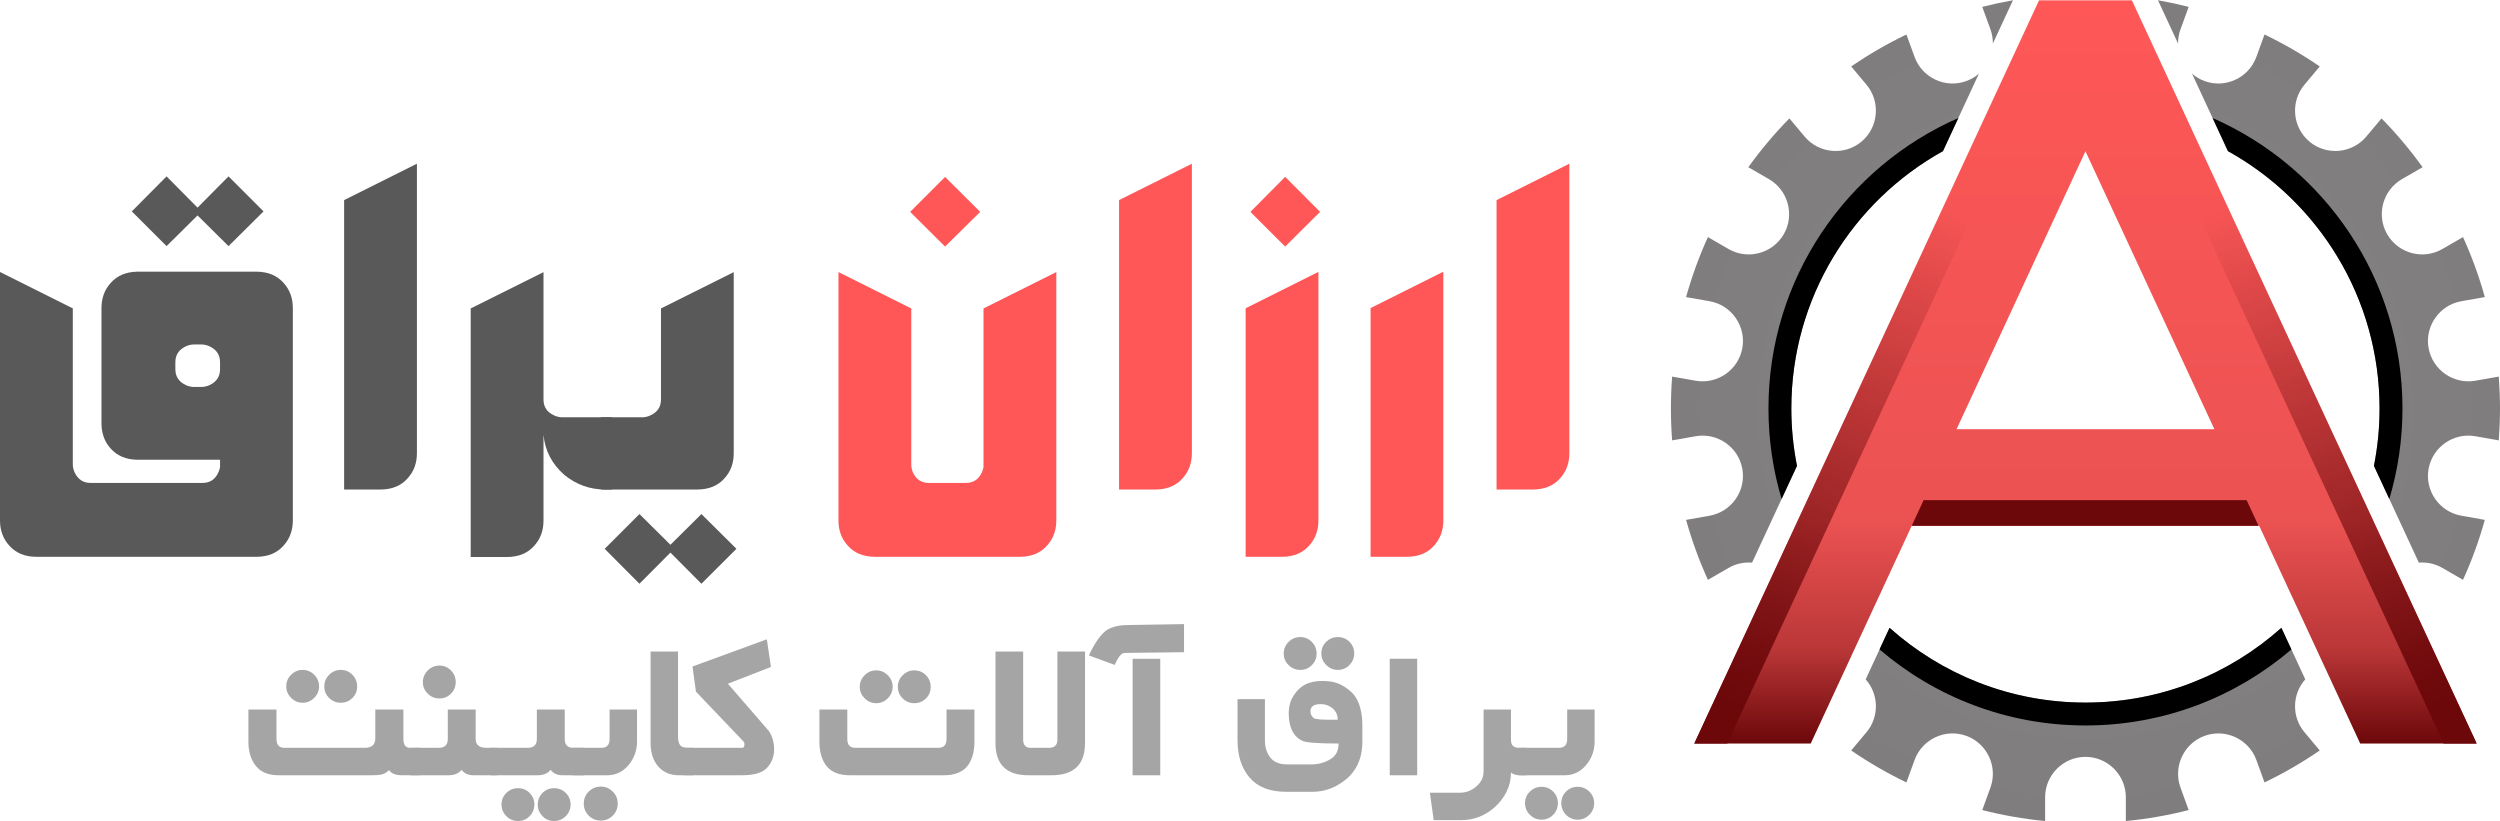 <?xml version="1.0" encoding="UTF-8"?>
<!DOCTYPE svg PUBLIC "-//W3C//DTD SVG 1.1//EN" "http://www.w3.org/Graphics/SVG/1.1/DTD/svg11.dtd">
<!-- Creator: CorelDRAW 2017 -->
<svg xmlns="http://www.w3.org/2000/svg" xml:space="preserve" width="761px" height="250px" version="1.1" style="shape-rendering:geometricPrecision; text-rendering:geometricPrecision; image-rendering:optimizeQuality; fill-rule:evenodd; clip-rule:evenodd"
viewBox="0 0 761 249.84"
 xmlns:xlink="http://www.w3.org/1999/xlink">
 <defs>
  <style type="text/css">
   <![CDATA[
    .fil1 {fill:black}
    .fil3 {fill:#6C080A}
    .fil5 {fill:#595959;fill-rule:nonzero}
    .fil6 {fill:#A5A5A5;fill-rule:nonzero}
    .fil4 {fill:#FF5757;fill-rule:nonzero}
    .fil2 {fill:url(#id4)}
    .fil0 {fill:url(#id5)}
   ]]>
  </style>
      <mask id="id0">
  <linearGradient id="id1" gradientUnits="userSpaceOnUse" x1="744.53" y1="214.77" x2="673.57" y2="63.98">
   <stop offset="0" style="stop-opacity:1; stop-color:white"/>
   <stop offset="1" style="stop-opacity:0; stop-color:white"/>
  </linearGradient>
       <rect style="fill:url(#id1)" x="642.08" y="8.13" width="112.85" height="219.17"/>
      </mask>
      <mask id="id2">
  <linearGradient id="id3" gradientUnits="userSpaceOnUse" x1="525.1" y1="214.77" x2="596.05" y2="63.98">
   <stop offset="0" style="stop-opacity:1; stop-color:white"/>
   <stop offset="1" style="stop-opacity:0; stop-color:white"/>
  </linearGradient>
       <rect style="fill:url(#id3)" x="514.7" y="8.13" width="112.85" height="219.17"/>
      </mask>
  <linearGradient id="id4" gradientUnits="userSpaceOnUse" x1="634.81" y1="0.03" x2="634.81" y2="226.26">
   <stop offset="0" style="stop-opacity:1; stop-color:#FF5757"/>
   <stop offset="0.702" style="stop-opacity:1; stop-color:#EB5252"/>
   <stop offset="0.871" style="stop-opacity:1; stop-color:#BB3738"/>
   <stop offset="1" style="stop-opacity:1; stop-color:#6C080A"/>
  </linearGradient>
  <radialGradient id="id5" gradientUnits="userSpaceOnUse" gradientTransform="matrix(1 -0 -0 0.995 0 1)" cx="634.81" cy="124.92" r="732.7" fx="634.81" fy="124.92">
   <stop offset="0" style="stop-opacity:1; stop-color:#878485"/>
   <stop offset="0.62" style="stop-opacity:1; stop-color:#6D6B6B"/>
   <stop offset="0.231" style="stop-opacity:1; stop-color:#504F4F"/>
   <stop offset="1" style="stop-opacity:1; stop-color:#1A1A1A"/>
  </radialGradient>
 </defs>
 <g id="Layer_x0020_1">
  <g id="_1621706239696">
   <g>
    <path class="fil0" d="M656.89 0c3.16,0.56 6.27,1.23 9.34,2.01l-2.49 6.84c-0.52,1.43 -0.75,2.9 -0.73,4.34l-6.12 -13.19zm10.36 22.34c1.1,0.96 2.39,1.73 3.84,2.26l0 0c6.35,2.31 13.43,-0.99 15.74,-7.34l2.49 -6.84c5.87,2.82 11.49,6.08 16.81,9.73l-4.66 5.56c-4.34,5.17 -3.66,12.96 1.51,17.3l0 0.01c5.18,4.34 12.97,3.66 17.31,-1.52l4.65 -5.54c4.53,4.62 8.71,9.59 12.5,14.86l-6.29 3.63c-5.85,3.38 -7.87,10.93 -4.49,16.78l0 0c3.38,5.85 10.93,7.88 16.78,4.5l6.3 -3.64c2.66,5.86 4.89,11.96 6.64,18.26l-7.16 1.26c-6.65,1.17 -11.14,7.58 -9.97,14.23l0.01 0c1.17,6.65 7.57,11.14 14.23,9.97l7.14 -1.26c0.24,3.2 0.37,6.44 0.37,9.71 0,3.26 -0.13,6.5 -0.37,9.71l-7.14 -1.26c-6.66,-1.18 -13.06,3.31 -14.23,9.96l-0.01 0c-1.17,6.66 3.32,13.06 9.97,14.23l7.16 1.27c-1.75,6.29 -3.97,12.39 -6.64,18.25l-6.3 -3.63c-2.24,-1.3 -4.73,-1.8 -7.14,-1.6l-13.67 -29.46c1.12,-5.65 1.71,-11.49 1.71,-17.47 0,-33.71 -18.63,-63.06 -46.15,-78.34l-10.94 -23.58zm34.47 184.38c-3.99,4.47 -4.21,11.36 -0.25,16.08l4.66 5.56c-5.32,3.65 -10.94,6.92 -16.81,9.73l-2.49 -6.84c-2.31,-6.35 -9.39,-9.65 -15.74,-7.34l0 0c-6.35,2.31 -9.66,9.4 -7.35,15.75l2.49 6.84c-6.2,1.59 -12.59,2.71 -19.13,3.34l0 -7.25c0,-6.75 -5.53,-12.28 -12.29,-12.28l0 0c-6.75,0 -12.28,5.53 -12.28,12.28l0 7.25c-6.54,-0.63 -12.93,-1.75 -19.13,-3.34l2.49 -6.84c2.31,-6.35 -1,-13.44 -7.35,-15.75l0 0c-6.35,-2.31 -13.43,0.99 -15.74,7.34l-2.49 6.84c-5.87,-2.82 -11.49,-6.08 -16.81,-9.73l4.66 -5.56c3.96,-4.72 3.74,-11.61 -0.25,-16.08l7.27 -15.69c15.84,14.15 36.73,22.76 59.63,22.76 22.91,0 43.81,-8.61 59.64,-22.76l7.27 15.69zm-168.39 -35.53c-2.41,-0.2 -4.9,0.3 -7.14,1.6l-6.3 3.63c-2.67,-5.86 -4.89,-11.96 -6.65,-18.25l7.17 -1.27c6.65,-1.17 11.14,-7.57 9.96,-14.23l0 0c-1.17,-6.65 -7.57,-11.14 -14.23,-9.96l-7.14 1.26c-0.25,-3.21 -0.37,-6.45 -0.37,-9.71 0,-3.27 0.12,-6.51 0.37,-9.71l7.14 1.26c6.66,1.17 13.06,-3.32 14.23,-9.97l0 0c1.18,-6.65 -3.31,-13.06 -9.96,-14.23l-7.17 -1.26c1.76,-6.3 3.98,-12.4 6.65,-18.26l6.3 3.64c5.85,3.38 13.4,1.35 16.78,-4.5l0 0c3.38,-5.85 1.36,-13.4 -4.5,-16.78l-6.28 -3.63c3.78,-5.27 7.96,-10.24 12.5,-14.86l4.65 5.54c4.34,5.18 12.13,5.86 17.31,1.52l0 -0.01c5.17,-4.34 5.85,-12.13 1.51,-17.3l-4.66 -5.56c5.32,-3.65 10.94,-6.91 16.81,-9.73l2.49 6.84c2.31,6.35 9.39,9.65 15.74,7.34l0 0c1.45,-0.53 2.74,-1.3 3.84,-2.26l-10.94 23.58c-27.53,15.28 -46.16,44.63 -46.16,78.34 0,5.98 0.6,11.82 1.72,17.47l-13.67 29.46zm73.29 -158c0.02,-1.44 -0.21,-2.91 -0.73,-4.34l-2.49 -6.84c3.07,-0.78 6.18,-1.45 9.34,-2.01l-6.12 13.19z"/>
    <path class="fil1" d="M673.52 35.85c34.02,14.91 57.79,48.88 57.79,88.41 0,9.57 -1.4,18.82 -4,27.55l-4.68 -10.08c1.12,-5.65 1.71,-11.49 1.71,-17.47 0,-33.71 -18.63,-63.06 -46.15,-78.34l-4.67 -10.07zm23.98 161.76c-16.86,14.42 -38.75,23.14 -62.69,23.14 -23.93,0 -45.82,-8.72 -62.68,-23.14l3.05 -6.58c15.84,14.15 36.73,22.76 59.63,22.76 22.91,0 43.81,-8.61 59.64,-22.76l3.05 6.58zm-155.18 -45.8c-2.6,-8.73 -4,-17.98 -4,-27.55 0,-39.53 23.77,-73.5 57.79,-88.41l-4.67 10.07c-27.52,15.28 -46.16,44.63 -46.16,78.34 0,5.98 0.6,11.82 1.72,17.47l-4.68 10.08z"/>
    <g>
     <path class="fil2" d="M515.74 226.26l35.44 0 30.75 -66.29 105.77 0 30.75 66.29 35.44 0 -101.35 -218.5 -3.59 -7.73 -28.27 0 -3.59 7.73 -101.35 218.5zm79.83 -95.69l39.24 -84.61 39.25 84.61 -78.49 0z"/>
     <polygon class="fil3" style="mask:url(#id0)" points="643.12,9.17 739.66,217.18 743.81,226.26 753.89,226.26 653.22,9.25 "/>
     <polygon class="fil3" style="mask:url(#id2)" points="626.51,9.17 529.97,217.18 525.81,226.26 515.74,226.26 616.41,9.25 "/>
     <polygon class="fil3" points="581.93,159.97 585.55,152.17 683.88,152.17 687.49,159.97 "/>
    </g>
   </g>
   <path class="fil4" d="M266.14 169.41c-3.44,-0.05 -6.16,-1.2 -8.12,-3.44 -1.87,-2.07 -2.79,-4.62 -2.79,-7.61l0 -75.63 22.16 11.08 0 47.46c0,0.81 0.16,1.62 0.5,2.46 0.98,2.13 2.6,3.19 4.87,3.19l11.25 0c2.26,0 3.88,-1.06 4.86,-3.19 0.23,-0.51 0.39,-1.01 0.51,-1.57l0 -48.35 22.16 -11.08 0 75.63c0,2.99 -0.93,5.54 -2.8,7.61 -1.96,2.24 -4.67,3.39 -8.12,3.44l-44.48 0zm10.91 -105l10.63 -10.63 10.69 10.63 -10.69 10.57 -10.63 -10.57z"/>
   <path id="1" class="fil4" d="M340.64 148.93l0 -88.1 22.17 -11.08 0 88.1c0,3.02 -0.93,5.57 -2.8,7.64 -1.96,2.24 -4.68,3.39 -8.12,3.44l-11.25 0z"/>
   <path id="2" class="fil4" d="M379.17 93.76l22.16 -11.08 0 75.65c0,3.02 -0.92,5.57 -2.8,7.64 -1.95,2.24 -4.67,3.39 -8.11,3.44l-11.25 0 0 -75.65zm1.46 -29.35l10.57 -10.66 10.64 10.66 -10.64 10.57 -10.57 -10.57z"/>
   <path id="3" class="fil4" d="M417.2 93.7l22.15 -11.08 0 75.71c0,3.02 -0.92,5.57 -2.79,7.64 -1.96,2.24 -4.68,3.39 -8.12,3.44l-11.24 0 0 -75.71z"/>
   <path id="4" class="fil4" d="M455.55 148.93l0 -88.1 22.16 -11.08 0 88.1c0,3.02 -0.92,5.57 -2.79,7.64 -1.96,2.24 -4.68,3.39 -8.12,3.44l-11.25 0z"/>
   <path class="fil5" d="M40.12 64.27l10.58 -10.66 9.43 9.51 9.43 -9.51 10.66 10.66 -10.66 10.57 -9.43 -9.34 -9.43 9.34 -10.58 -10.57zm26.86 45.91c0,-2.24 -1.06,-3.83 -3.19,-4.84 -0.81,-0.36 -1.65,-0.56 -2.46,-0.56l-2.29 0c-0.82,0 -1.66,0.2 -2.47,0.56 -2.12,1.01 -3.19,2.6 -3.19,4.84l0 2.13c0,2.24 1.07,3.83 3.19,4.84 0.81,0.36 1.65,0.56 2.47,0.56l2.29 0c0.81,0 1.65,-0.2 2.46,-0.56 2.13,-1.01 3.19,-2.6 3.19,-4.84l0 -2.13zm0 29.69l-25.21 0c-3.44,-0.06 -6.12,-1.21 -8.11,-3.44 -1.85,-2.07 -2.77,-4.62 -2.77,-7.64l0 -35.09c0,-3.02 0.92,-5.57 2.8,-7.64 1.96,-2.23 4.64,-3.38 8.08,-3.44l36.49 0c3.44,0.06 6.12,1.21 8.08,3.44 1.88,2.07 2.8,4.62 2.8,7.61l0 64.69c0,2.99 -0.92,5.54 -2.8,7.61 -1.96,2.24 -4.64,3.39 -8.08,3.44l-67.38 0c-3.44,-0.05 -6.12,-1.2 -8.08,-3.44 -1.88,-2.07 -2.8,-4.62 -2.8,-7.61l0 -75.65 22.16 11.08 0 47.48c0,0.81 0.19,1.62 0.56,2.46 1.01,2.13 2.6,3.19 4.84,3.19l34.11 0c2.23,0 3.83,-1.06 4.81,-3.19 0.22,-0.51 0.39,-1.01 0.5,-1.57l0 -2.29z"/>
   <path id="1" class="fil5" d="M104.75 148.93l0 -88.1 22.16 -11.08 0 88.1c0,3.02 -0.92,5.57 -2.8,7.64 -1.95,2.24 -4.67,3.39 -8.11,3.44l-11.25 0z"/>
   <path id="2" class="fil5" d="M165.44 158.42c0,2.99 -0.92,5.54 -2.8,7.61 -1.96,2.24 -4.67,3.38 -8.11,3.44l-11.25 0 0 -75.66 22.16 -11.05 0 38.78c0,2.24 1.06,3.83 3.19,4.81 0.84,0.4 1.65,0.59 2.46,0.59l15.17 0 0 21.99 -2.05 0c-4.64,0 -8.78,-1.48 -12.39,-4.42 -3.81,-3.33 -5.93,-7.41 -6.38,-12.25l0 26.16z"/>
   <path id="3" class="fil5" d="M201.2 93.81l22.15 -11.05 0 55.12c0,3.02 -0.92,5.54 -2.79,7.61 -1.96,2.24 -4.68,3.39 -8.12,3.44l-29.52 0 0 -21.99 12.62 0c0.81,0 1.63,-0.19 2.47,-0.59 2.12,-0.98 3.19,-2.57 3.19,-4.81l0 -27.73zm-6.55 62.59l9.43 9.35 9.43 -9.35 10.66 10.58 -10.66 10.63 -9.43 -9.48 -9.43 9.48 -10.58 -10.63 10.58 -10.58z"/>
   <path class="fil6" d="M87.13 208.83c0,-1.35 0.5,-2.52 1.48,-3.51 0.99,-0.99 2.16,-1.48 3.52,-1.48 1.36,0 2.53,0.49 3.52,1.48 0.99,0.99 1.48,2.16 1.48,3.51 0,1.36 -0.49,2.53 -1.48,3.52 -0.99,0.99 -2.16,1.49 -3.52,1.49 -1.36,0 -2.53,-0.5 -3.52,-1.49 -0.98,-0.99 -1.48,-2.16 -1.48,-3.52zm11.59 0.04c0,-1.37 0.49,-2.56 1.49,-3.55 0.98,-0.99 2.16,-1.48 3.54,-1.48 1.39,0 2.55,0.49 3.53,1.48 0.96,0.99 1.44,2.18 1.44,3.55 0,1.38 -0.48,2.56 -1.44,3.52 -0.98,0.96 -2.14,1.45 -3.53,1.45 -1.38,0 -2.56,-0.49 -3.54,-1.45 -1,-0.96 -1.49,-2.14 -1.49,-3.52zm29.24 27.04l-5.45 0c-2.07,0 -3.42,-0.53 -4.07,-1.58 -0.68,0.68 -1.4,1.12 -2.14,1.3 -0.73,0.19 -1.69,0.28 -2.89,0.28l-28.63 0c-3.07,0 -5.37,-0.95 -6.89,-2.83 -1.52,-1.89 -2.28,-4.37 -2.28,-7.45l0 -9.73 8.55 0 0 8.97c0,1.8 0.81,2.69 2.42,2.69l24.41 0c2.17,0 3.25,-0.95 3.25,-2.83l0 -8.83 8.55 0 0 8.97c0,1.8 0.68,2.69 2.08,2.69l3.09 0 0 8.35z"/>
   <path id="1" class="fil6" d="M128.72 207.56c0,-1.38 0.51,-2.57 1.49,-3.56 0.99,-0.98 2.18,-1.48 3.56,-1.48 1.38,0 2.54,0.5 3.51,1.48 0.96,0.99 1.44,2.18 1.44,3.56 0,1.38 -0.48,2.55 -1.44,3.51 -0.97,0.98 -2.13,1.46 -3.51,1.46 -1.38,0 -2.57,-0.48 -3.56,-1.46 -0.98,-0.96 -1.49,-2.13 -1.49,-3.51zm22.64 28.35l-7.25 0c-1.6,0 -2.81,-0.56 -3.59,-1.66 -0.87,1.1 -2.2,1.66 -4,1.66l-11.45 0 0 -8.35 8.42 0c1.88,0 2.82,-0.89 2.82,-2.69l0 -8.97 8.48 0 0 8.97c0,1.8 1.12,2.69 3.32,2.69l3.25 0 0 8.35z"/>
   <path id="2" class="fil6" d="M152.66 244.81c0,-1.38 0.49,-2.55 1.48,-3.53 0.99,-0.96 2.17,-1.44 3.55,-1.44 1.38,0 2.56,0.48 3.52,1.44 0.96,0.98 1.45,2.15 1.45,3.53 0,1.38 -0.49,2.56 -1.45,3.55 -0.96,0.99 -2.14,1.48 -3.52,1.48 -1.38,0 -2.56,-0.49 -3.55,-1.48 -0.99,-0.99 -1.48,-2.17 -1.48,-3.55zm11.03 0c0,-1.38 0.49,-2.55 1.45,-3.53 0.96,-0.96 2.14,-1.44 3.52,-1.44 1.38,0 2.56,0.48 3.55,1.44 0.99,0.98 1.48,2.15 1.48,3.53 0,1.38 -0.49,2.56 -1.48,3.55 -0.99,0.99 -2.17,1.48 -3.55,1.48 -1.38,0 -2.56,-0.49 -3.52,-1.48 -0.96,-0.99 -1.45,-2.17 -1.45,-3.55zm14.07 -8.9l-6.55 0c-1.6,0 -2.81,-0.56 -3.59,-1.66 -0.87,1.1 -2.2,1.66 -4,1.66l-14.21 0 0 -8.35 11.18 0c1.88,0 2.83,-0.89 2.83,-2.69l0 -8.97 8.49 0 0 8.97c0,1.8 0.87,2.69 2.61,2.69l3.24 0 0 8.35z"/>
   <path id="3" class="fil6" d="M193.91 225.63c0,2.72 -0.86,5.11 -2.59,7.18 -1.72,2.06 -3.9,3.1 -6.52,3.1l-10.48 0 0 -8.35 8.69 0c1.71,0 2.55,-0.89 2.55,-2.69l0 -8.97 8.35 0 0 9.73zm-16.21 18.9c0,-1.43 0.5,-2.64 1.51,-3.65 1.02,-1.01 2.24,-1.52 3.66,-1.52 1.43,0 2.64,0.51 3.65,1.52 1.02,1.01 1.52,2.22 1.52,3.65 0,1.43 -0.5,2.65 -1.52,3.66 -1.01,1.01 -2.22,1.51 -3.65,1.51 -1.42,0 -2.64,-0.5 -3.66,-1.51 -1.01,-1.01 -1.51,-2.23 -1.51,-3.66z"/>
   <path id="4" class="fil6" d="M210.94 235.91l-4.07 0c-2.71,0.05 -4.86,-0.82 -6.45,-2.62 -1.58,-1.79 -2.38,-4.18 -2.38,-7.18l0 -27.86 8.35 0 0 25.46c-0.04,1.37 0.15,2.36 0.59,2.96 0.43,0.59 1.26,0.89 2.45,0.89l1.51 0 0 8.35z"/>
   <path id="5" class="fil6" d="M235.64 228.08c0,2.14 -0.71,3.97 -2.11,5.51 -1.41,1.55 -3.96,2.32 -7.69,2.32l-17.59 0 0 -8.35 17.59 0c0.45,0 0.71,-0.26 0.76,-0.79 0.05,-0.54 -0.05,-0.91 -0.28,-1.14l-14.48 -15.18 -1.04 -7.65 22.63 -8.28 1.24 8.42 -13.1 5.1 12.48 14.41c1.06,1.62 1.59,3.49 1.59,5.63z"/>
   <path id="6" class="fil6" d="M261.71 208.97c0,-1.35 0.5,-2.53 1.48,-3.51 0.99,-0.99 2.17,-1.48 3.52,-1.48 1.36,0 2.53,0.49 3.53,1.48 0.98,0.98 1.48,2.16 1.48,3.51 0,1.36 -0.5,2.53 -1.48,3.52 -1,0.99 -2.17,1.48 -3.53,1.48 -1.35,0 -2.53,-0.49 -3.52,-1.48 -0.98,-0.99 -1.48,-2.16 -1.48,-3.52zm11.59 0.04c0,-1.38 0.49,-2.57 1.49,-3.55 0.99,-0.99 2.16,-1.48 3.54,-1.48 1.39,0 2.55,0.49 3.53,1.48 0.96,0.98 1.44,2.17 1.44,3.55 0,1.38 -0.48,2.56 -1.44,3.52 -0.98,0.96 -2.14,1.44 -3.53,1.44 -1.38,0 -2.55,-0.48 -3.54,-1.44 -1,-0.96 -1.49,-2.14 -1.49,-3.52zm23.32 16.62c0,3.26 -0.75,5.79 -2.24,7.59 -1.51,1.79 -3.86,2.69 -7.07,2.69l-28.63 0c-3.18,0 -5.52,-0.91 -7.01,-2.72 -1.49,-1.82 -2.24,-4.34 -2.24,-7.56l0 -9.73 8.49 0 0 8.97c0,1.8 0.82,2.69 2.48,2.69l25.18 0c1.7,0 2.55,-0.89 2.55,-2.69l0 -8.97 8.49 0 0 9.73z"/>
   <path id="7" class="fil6" d="M330.28 226.11c0,6.54 -3.4,9.8 -10.21,9.8l-7.04 0c-6.67,0 -10,-3.26 -10,-9.8l0 -27.86 8.42 0 0 26.83c0,1.66 0.78,2.48 2.34,2.48l5.52 0c1.7,0 2.56,-0.82 2.56,-2.48l0 -26.83 8.41 0 0 27.86z"/>
   <path id="8" class="fil6" d="M360.42 189.9l-17.17 0.28c-1.98,0 -3.68,0.29 -5.11,0.9 -2.2,0.77 -4.44,3.55 -6.69,8.35l7.87 2.89c1.1,-2.49 2.11,-3.7 3.03,-3.65l18.07 -0.22 0 -8.55zm-7.24 46.01l-8.41 0 0 -35.46 8.41 0 0 35.46z"/>
   <path id="9" class="fil6" d="M414.7 224.81c0.19,5.09 -1.36,9.13 -4.62,12.06 -3.22,2.72 -6.71,4.07 -10.48,4.07l-8.15 0c-4.91,0 -8.61,-1.43 -11.06,-4.31 -2.47,-2.87 -3.69,-6.68 -3.69,-11.41l0 -12.49 8.34 0 0 12.62c0,2.02 0.55,3.74 1.62,5.15 1.09,1.4 2.8,2.1 5.15,2.1l7.45 0c2.06,0 3.96,-0.52 5.69,-1.56 1.72,-1.02 2.55,-2.63 2.51,-4.79 -6.48,0 -10.21,-0.29 -11.17,-0.9 -2.67,-1.33 -4,-4.11 -4,-8.35 0,-2.2 0.59,-4.14 1.8,-5.81 1.18,-1.68 2.65,-2.81 4.37,-3.39 1.72,-0.57 3.78,-0.74 6.17,-0.48 2.39,0.25 4.63,1.34 6.69,3.23 2.08,1.91 3.2,5.04 3.38,9.36l0 4.9zm-7.51 -5.8c0,-1.42 -0.51,-2.57 -1.52,-3.45 -1.01,-0.87 -2.23,-1.31 -3.66,-1.31 -2.07,0 -3.11,0.73 -3.11,2.21 0,0.87 0.37,1.58 1.12,2.14 0.82,0.28 2.36,0.41 4.61,0.41l2.56 0zm-16.42 -20.14c0,-1.38 0.5,-2.57 1.48,-3.55 0.99,-0.99 2.18,-1.48 3.56,-1.48 1.37,0 2.55,0.49 3.51,1.48 0.96,0.98 1.46,2.17 1.46,3.55 0,1.38 -0.5,2.55 -1.46,3.52 -0.96,0.96 -2.14,1.45 -3.51,1.45 -1.38,0 -2.57,-0.49 -3.56,-1.45 -0.98,-0.97 -1.48,-2.14 -1.48,-3.52zm11.45 -0.06c0,-1.39 0.49,-2.56 1.48,-3.53 1,-0.96 2.17,-1.44 3.55,-1.44 1.38,0 2.55,0.48 3.53,1.44 0.96,0.97 1.44,2.14 1.44,3.51 0,1.4 -0.48,2.57 -1.44,3.56 -0.98,1 -2.15,1.49 -3.53,1.49 -1.38,0 -2.55,-0.49 -3.55,-1.49 -0.99,-0.99 -1.48,-2.16 -1.48,-3.54z"/>
   <polygon id="10" class="fil6" points="431.39,235.91 423.04,235.91 423.04,200.45 431.39,200.45 "/>
   <path id="11" class="fil6" d="M464.7 235.91l-2.14 0c-1.06,0 -1.93,-0.28 -2.62,-0.82 0,2.11 -0.45,4.06 -1.35,5.85 -0.9,1.8 -2.12,3.38 -3.68,4.77 -2.95,2.57 -6.32,3.86 -10.14,3.86l-8.35 0 -1.17 -8.35 9.16 0c1.85,0 3.51,-0.63 4.97,-1.9 1.48,-1.26 2.22,-2.79 2.22,-4.59l0 -18.83 8.34 0 0 9.32c0,0.77 0.21,1.37 0.62,1.76 0.42,0.39 1.05,0.58 1.94,0.58l2.2 0 0 8.35z"/>
   <path id="12" class="fil6" d="M464.22 244.39c0,-1.37 0.49,-2.55 1.48,-3.51 1,-0.98 2.17,-1.46 3.55,-1.46 1.38,0 2.55,0.48 3.53,1.46 0.96,0.96 1.44,2.14 1.44,3.51 0,1.38 -0.48,2.57 -1.44,3.56 -0.98,0.98 -2.15,1.48 -3.53,1.48 -1.38,0 -2.55,-0.5 -3.55,-1.48 -0.99,-0.99 -1.48,-2.18 -1.48,-3.56zm11.04 0c0,-1.37 0.48,-2.55 1.44,-3.51 0.97,-0.98 2.15,-1.46 3.53,-1.46 1.38,0 2.55,0.48 3.55,1.46 0.99,0.96 1.48,2.14 1.48,3.51 0,1.38 -0.49,2.57 -1.48,3.56 -1,0.98 -2.17,1.48 -3.55,1.48 -1.38,0 -2.56,-0.5 -3.53,-1.48 -0.96,-0.99 -1.44,-2.18 -1.44,-3.56zm10.14 -18.76c0,2.72 -0.86,5.11 -2.59,7.18 -1.72,2.06 -3.9,3.1 -6.52,3.1l-13.93 0 0 -8.35 12.14 0c1.69,0 2.55,-0.89 2.55,-2.69l0 -8.97 8.35 0 0 9.73z"/>
  </g>
 </g>
</svg>
